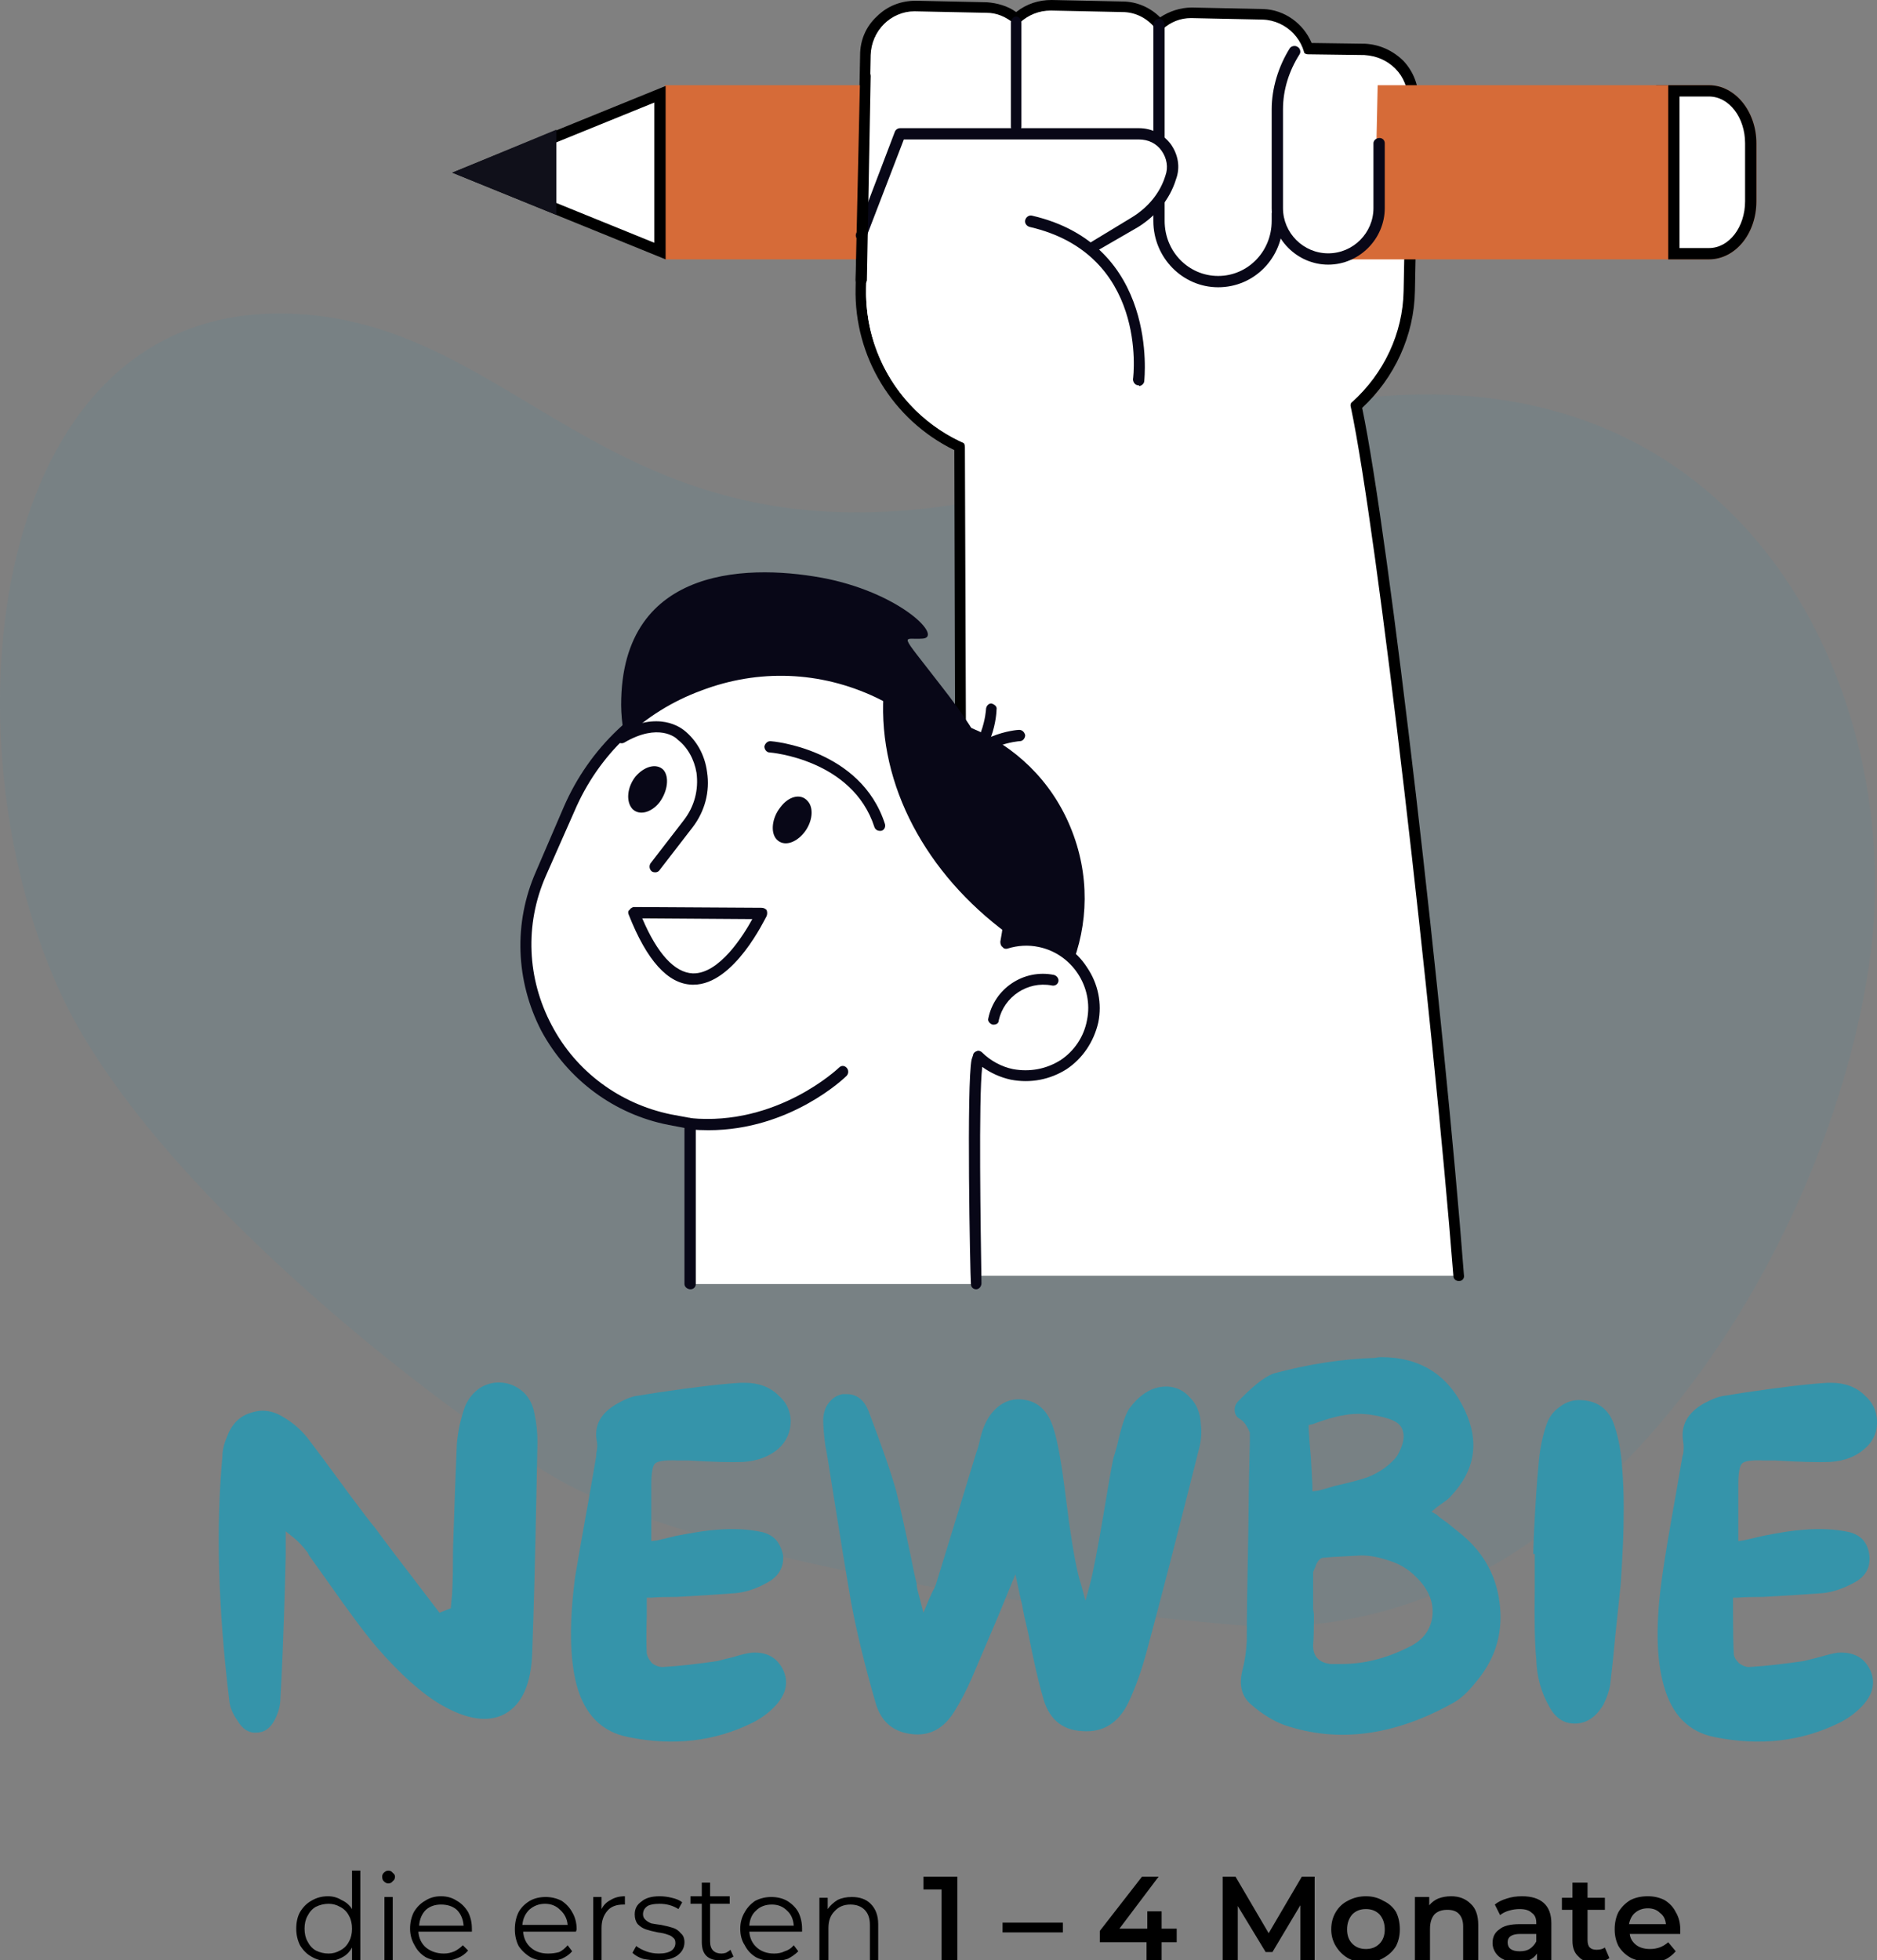 <svg xmlns="http://www.w3.org/2000/svg" viewBox="0 0 249 260" width="249" height="260"><rect x="0" y="0" width="249" height="260" fill="#808080" stroke="none"/><title>newbie-svg</title><defs><clipPath clipPathUnits="userSpaceOnUse" id="cp1"><path d="m29 180h220v51h-220z"></path></clipPath><clipPath clipPathUnits="userSpaceOnUse" id="cp2"><path d="m60 0h173v171h-173z"></path></clipPath></defs><style>		.s0 { opacity: .1;fill: #3594aa } 		.s1 { fill: #3594aa } 		.s2 { fill: #ffffff } 		.s3 { fill: #000000 } 		.s4 { fill: #282d33 } 		.s5 { fill: #d66b38 } 		.s6 { fill: #10101a } 		.s7 { fill: #ff7e64 } 		.s8 { fill: #080717 } 	</style><path id="Layer" class="s0" d="m36.1 41.6c-37.4 0.8-43.6 55.3-28.4 89.4 12.3 27.6 55.2 59.3 67.4 65.8 12.2 6.5 41.4 14.6 88.6 18.7 47.1 4 79.6-50.4 84.5-89.4 4.9-39-22.8-93.5-94.3-66.6-71.5 26.8-80.4-18.7-117.8-17.9z"></path><g id="Clip-Path" clip-path="url(#cp1)"><g id="Layer"><path id="Layer" class="s1" d="m70.9 187.5q0.4 1.8 0.4 3.8l-0.1 4.9q-0.3 15.3-0.6 23-0.2 6.2-3.6 8.1-3.3 1.8-8.5-1.2-3.9-2.3-8.5-7.6-2.3-2.7-6.5-8.7-1.7-2.4-2.5-3.5l-0.2-0.4q-1-1.3-1.9-2l-1-0.8v3.3l-0.1 3.9q-0.3 10-0.6 14.9 0 1.4-0.7 2.8-0.9 1.8-2.5 1.8-1.5 0.1-2.5-1.6-1-1.4-1.1-2.8-2.2-18.2-0.9-32.2 0-1.2 0.6-2.6 0.9-2.5 3.1-3.2 0.9-0.3 1.6-0.3 1.4 0 2.7 0.8 1.9 1.1 3.2 2.7 2 2.6 5.8 7.8 2.3 3.1 3.3 4.3 1.9 2.6 5.6 7.4l2.9 3.8 1.5-0.6 0.1-1.1q0.1-0.9 0.1-1.4 0.1-1.8 0.1-5.5 0.3-9.2 0.5-13.7 0.2-2.6 1.1-5.1 0.7-1.6 2.1-2.5 1.4-0.8 3-0.6 1.5 0.2 2.7 1.3 1.1 1.1 1.4 2.8z"></path><path id="Layer" class="s1" d="m99.7 219.2q3-0.2 4.2 2.3 1.1 2.4-1 4.7-1.3 1.4-3.1 2.3-7.5 3.7-16.4 1.9-5.3-1-6.9-6.9-1.4-5.3-0.2-14.4 0.6-3.6 1.9-10.8 0.6-3.5 0.9-5.2v-0.3q0.2-1 0.1-1.5-0.7-3.3 2.8-5.2 1.6-0.9 2.7-1l2.5-0.4q7.4-1.1 11.1-1.3h0.5q2.8 0 4.5 1.7 1.5 1.3 1.6 3.3 0 2.3-1.7 3.8-1.8 1.5-4.6 1.7-2.4 0.1-7.3-0.2h-1.5q-2.3-0.1-2.9 0.4-0.5 0.5-0.5 2.8v7.5l0.8-0.1q0.8-0.2 2.5-0.6 3.6-0.7 5.3-0.8 3.3-0.3 6.1 0.3 1.2 0.3 1.9 1.1 0.7 0.9 0.9 2.1 0.1 2.4-2.3 3.6-2 1.1-4 1.3-2.5 0.2-7.8 0.5-2.2 0-3.4 0.1h-0.6v2.3q-0.1 3.4 0 5.1 0.1 0.6 0.7 1.3 0.7 0.5 1.4 0.5 3.3-0.2 7.3-0.8 0.7-0.2 2-0.5 1.6-0.5 2.5-0.6z"></path><path id="Layer" class="s1" d="m154.9 183.9q1.8 0.1 3 1.5 1.3 1.3 1.4 3.5 0.2 1.5-0.2 3.1-4.3 17.1-7 27.1-1 3.7-2.4 6.7-2 4.1-6.1 3.8-4.2-0.2-5.3-4.7-0.8-2.7-1.9-8.3-0.6-2.5-0.8-3.7-0.1-0.4-0.3-1.3l-0.6-2.8-2.3 5.6q-2.4 5.6-3.5 8.2-1.1 2.5-2.3 4.4-2.1 3.4-5.6 3-3.7-0.4-4.8-4-2.1-7.2-3.3-13.5-0.9-5.2-2.6-15.9-0.6-3.9-0.8-4.8-0.3-2.2-0.3-3.6 0.1-1.4 0.8-2.2 0.7-0.9 1.8-1.1h0.5q2 0 2.9 2.2 2.7 7.1 3.7 10.7 0.7 2.8 1.9 8.5 0.5 2.6 0.8 3.7 0 0.5 0.2 1.2l0.7 2.7 0.7-1.7q0.2-0.4 0.4-0.9 0.5-0.9 0.6-1.3 2.1-6.8 5.3-17.3 0.2-0.5 0.4-1.3 0.3-1.4 0.6-2.1 0.7-1.8 2-2.8 1.3-1 2.9-0.9 3.3 0.2 4.4 4 0.8 2.5 1.6 9.1 0.3 2.2 0.4 3.1 0.9 6.3 1.6 8.3l0.6 2.2 0.6-2.2q0.6-2.2 1.9-9.9 0.8-4.9 1.2-6.8 0.2-0.6 0.5-1.7 0.9-4 1.7-5 2.2-2.9 5-2.8z"></path><path id="Layer" fill-rule="evenodd" class="s1" d="m199 213.2q0.5 5.6-3.3 10-1.5 1.9-3 2.7-11.7 6.5-22.3 2.9-2.2-0.8-4.4-2.7-1.9-1.6-1.2-4.5 0.5-1.9 0.6-4 0-4.9 0.2-14.6 0.1-8.3 0.2-11.8v-0.2q0-0.6 0-1-0.1-0.3-0.4-0.8-0.3-0.6-0.9-1-0.6-0.3-0.7-1-0.1-0.8 0.5-1.4l0.5-0.5q2.8-2.8 4.4-3.2 6.8-1.8 13.2-2 0.4-0.1 0.8-0.1 7.8 0 11.1 7 3 6.3-1.8 11.4-0.3 0.4-1.2 1-0.4 0.3-0.7 0.5l-0.7 0.6 0.7 0.4q0.4 0.4 1.3 1 1.5 1.2 2.1 1.7 4.5 3.8 5 9.6zm-24.9-16.1v0.7l0.8-0.1q0.8-0.2 2.1-0.6 3.1-0.7 4.5-1.2 2.2-0.9 3.6-2.5l0.3-0.4q1.1-2 0.7-3.2-0.2-0.9-1.3-1.4-1.1-0.5-3.2-0.8-1.8-0.2-3.3 0.1-1.5 0.2-4.2 1.2l-0.5 0.1v0.5q0.1 1.7 0.3 3.8 0.1 2.1 0.2 3.8zm15.9 17.4q0.4-2.9-2.2-5.4-1.5-1.5-3.5-2.1-2-0.7-3.7-0.7-1.8 0.1-3.8 0.2l-1.2 0.1q-0.4 0-0.7 0.4-0.3 0.4-0.4 0.8-0.2 0.4-0.3 0.7 0 1.2 0 3.6v1.3l0.1 0.7v0.7q0 2.2-0.1 3.3-0.1 2.3 2.3 2.6 0.8 0 1.5 0 4.4 0 8.8-2.2 2.8-1.3 3.2-4z"></path><path id="Layer" class="s1" d="m215.2 194.8q0.2 2.4 0.2 5.1 0 2.8-0.1 4.9-0.1 2.2-0.3 5.3-0.3 3-0.5 4.8-0.2 1.7-0.5 5l-0.4 3.6q-0.2 1.2-0.9 2.6-1.5 2.5-3.8 2.5-2.2 0-3.4-2.3-1.6-2.8-1.7-6.2-0.3-3.1-0.2-9.4v-4.6h-0.2q0-0.5 0.1-2.9 0.3-6 0.6-8.9 0.2-2.8 1-5.2 0.5-1.6 1.8-2.5 1.3-1 2.9-0.9 3.4 0.2 4.4 3.5 0.8 2.4 1 5.6z"></path><path id="Layer" class="s1" d="m243.8 219.2q3.1-0.2 4.3 2.3 1.1 2.4-1 4.7-1.3 1.4-3.1 2.3-7.5 3.7-16.5 1.9-5.2-1-6.8-6.9-1.5-5.3-0.2-14.4 0.5-3.6 1.8-10.8 0.6-3.5 0.9-5.2l0.1-0.3q0.1-1 0-1.5-0.6-3.3 2.8-5.2 1.7-0.9 2.8-1l2.5-0.4q7.4-1.1 11.1-1.3h0.4q2.8 0 4.5 1.7 1.5 1.3 1.6 3.3 0.1 2.3-1.7 3.8-1.7 1.5-4.5 1.7-2.5 0.1-7.3-0.2h-1.6q-2.3-0.1-2.8 0.4-0.5 0.5-0.5 2.8v7.5l0.7-0.1q0.9-0.2 2.6-0.6 3.5-0.7 5.3-0.8 3.3-0.3 6.1 0.3 1.2 0.3 1.9 1.1 0.7 0.9 0.8 2.1 0.2 2.4-2.2 3.6-2.1 1.1-4 1.3-2.6 0.2-7.9 0.5-2.2 0-3.4 0.1h-0.6v2.3q0 3.4 0.1 5.1 0 0.6 0.7 1.3 0.7 0.5 1.3 0.5 3.3-0.2 7.3-0.8 0.8-0.2 2-0.5 1.7-0.5 2.5-0.6z"></path></g></g><g id="Clip-Path" clip-path="url(#cp2)"><g id="Layer"><path id="Layer" class="s2" d="m193.5 169.2c-2.8-35.3-10.2-99.5-13.6-115.4 4.2-3.7 6.9-9.1 7.1-15.2l0.5-25.3c0-3.6-2.8-6.6-6.4-6.7l-7.6-0.2c-0.8-2.5-3.2-4.3-6-4.4l-9.4-0.2c-1.6 0-3.2 0.6-4.3 1.6-1.2-1.5-2.9-2.4-4.9-2.5l-9.4-0.2c-1.8 0-3.4 0.7-4.6 1.9-1.1-1-2.5-1.5-4-1.6l-9.5-0.2c-3.5 0-6.5 2.8-6.6 6.4l-0.6 31c-0.2 9.3 5.2 17.4 13.1 21l0.3 110h65.9z"></path><path id="Layer" class="s3" d="m193.5 169.9c-0.4 0-0.7-0.3-0.7-0.7-2.7-34.3-10.1-98.7-13.6-115.2-0.1-0.3 0-0.6 0.2-0.7 4.2-3.8 6.7-9.1 6.8-14.7l0.5-25.4c0.1-1.5-0.5-3-1.6-4.1-1.1-1.1-2.5-1.7-4.1-1.8l-7.5-0.1c-0.3 0-0.6-0.2-0.7-0.5-0.8-2.3-2.9-3.9-5.3-4l-9.4-0.2c-1.4 0-2.8 0.5-3.8 1.4-0.2 0.2-0.4 0.2-0.6 0.2q-0.3 0-0.5-0.3c-1.1-1.3-2.6-2.1-4.3-2.1l-9.4-0.2c-1.6-0.1-3 0.5-4.1 1.6-0.3 0.3-0.7 0.3-1 0-1-0.8-2.2-1.3-3.5-1.3l-9.5-0.2c-1.5 0-3 0.5-4.1 1.6-1.1 1.1-1.7 2.5-1.7 4.1l-0.7 30.9c-0.2 8.8 4.8 16.8 12.7 20.4 0.3 0.1 0.4 0.4 0.4 0.7l0.4 109.9c0 0.4-0.3 0.7-0.8 0.7-0.4 0-0.7-0.3-0.7-0.7l-0.3-109.5c-8.2-4-13.3-12.4-13.1-21.5l0.6-30.9c0-2 0.8-3.8 2.2-5.1 1.4-1.4 3.2-2.1 5.2-2.1l9.4 0.2c1.4 0.1 2.8 0.5 3.9 1.3 1.4-1.1 3-1.6 4.7-1.6l9.4 0.2c1.9 0 3.7 0.8 5 2.1 1.2-0.8 2.7-1.3 4.2-1.3l9.5 0.2c2.8 0.1 5.3 1.9 6.4 4.5l7.1 0.1c1.9 0.1 3.7 0.9 5.1 2.3 1.3 1.4 2 3.2 2 5.2l-0.5 25.3c-0.1 5.9-2.7 11.5-7 15.5 3.6 17.2 10.9 81 13.5 115 0.1 0.4-0.2 0.8-0.6 0.8q-0.1 0-0.1 0z"></path><path id="Layer" class="s4" d="m221.2 11.3h-1.5v22.9h1.5z"></path><path id="Layer" class="s5" d="m88.2 11.3h138.5c3.5 0 6.3 3.5 6.3 7.7v7.7c0 4.3-2.8 7.7-6.3 7.7h-138.5z"></path><path id="Layer" class="s2" d="m222.1 33.7v-21.6h4.6c3.1 0 5.6 3.1 5.6 6.9v7.7c0 3.8-2.5 7-5.6 7z"></path><path id="Layer" fill-rule="evenodd" class="s3" d="m233 19v7.7c0 4.3-2.8 7.7-6.3 7.7h-5.4v-23.1h5.4c3.5 0 6.3 3.5 6.3 7.7zm-10.2-6.2v20.1h3.9c2.7 0 4.8-2.8 4.8-6.2v-7.7c0-3.4-2.1-6.2-4.8-6.2z"></path><path id="Layer" class="s2" d="m62 22.9l25.5-10.4v20.8z"></path><path id="Layer" fill-rule="evenodd" class="s3" d="m88.3 34.4l-28.3-11.5 28.3-11.5zm-1.5-20.8zm0 0l-22.9 9.3 22.9 9.3z"></path><path id="Layer" class="s6" d="m73.8 28.5v-11.3l-13.8 5.7z"></path><path id="Layer" class="s7" d="m148.4 38c-0.4 0-0.7-0.3-0.7-0.7 0-0.4 0.3-0.7 0.7-0.7 2.3 0 4.3-1.3 5.4-3.3 0.1-0.3 0.6-0.5 0.9-0.3 0.4 0.2 0.5 0.6 0.4 1-1.3 2.5-3.9 4-6.7 4z"></path><path id="Layer" class="s2" d="m135.5 60.6c-11.7-0.6-20.9-10.5-20.6-22.4l0.6-30.9c0.1-3.2 2.7-5.8 5.8-5.8l9.6 0.2c1.3 0 2.5 0.5 3.6 1.4l0.4 0.3 0.4-0.4c1.1-1 2.5-1.6 4.1-1.6l9.5 0.2c1.7 0 3.3 0.8 4.4 2.2l0.4 0.5 0.5-0.4c1.1-1 2.4-1.5 3.8-1.5l9.5 0.2c3.2 0.1 5.8 2.8 5.7 6v0.7l9.6 0.1-0.4 18.6c-0.1 3.3-2.2 6.4-6.9 5.9l-0.2 0.9-3.1 22.8c-1.2 0.7-12.5 2.3-36.1 2.5h-0.6v0.5z"></path><path id="Layer" class="s8" d="m151.1 51.1c0 0-0.1 0-0.1 0-0.4 0-0.7-0.4-0.7-0.8 0.1-0.6 1.9-16.6-13.7-20.2-0.4-0.1-0.7-0.5-0.6-0.9 0.1-0.4 0.5-0.7 0.9-0.6 16.9 3.9 14.9 21.7 14.9 21.9 0 0.4-0.4 0.7-0.7 0.7z"></path><path id="Layer" class="s8" d="m145 33.5c-0.3 0-0.5-0.1-0.7-0.3-0.2-0.4-0.1-0.8 0.3-1l5.6-3.4c2.1-1.3 3.7-3.2 4.4-5.5 0.4-1.1 0.2-2.3-0.5-3.3-0.7-1-1.8-1.5-3-1.5h-31.2l-5 13c-0.1 0.3-0.5 0.5-0.9 0.4-0.4-0.2-0.6-0.6-0.4-1l5.1-13.4c0.1-0.3 0.4-0.5 0.7-0.5h31.7c1.7 0 3.2 0.8 4.2 2.1 1 1.4 1.3 3.1 0.7 4.7-0.8 2.6-2.6 4.8-5 6.3l-5.7 3.3q-0.1 0.2-0.3 0.1z"></path><path id="Layer" class="s8" d="m134.8 17.5c-0.4 0-0.7-0.3-0.7-0.7v-13.8c0-0.4 0.3-0.8 0.7-0.8 0.4 0 0.7 0.4 0.7 0.8v13.8c0 0.4-0.3 0.7-0.7 0.7z"></path><path id="Layer" class="s8" d="m153.8 19.1c-0.5 0-0.8-0.3-0.8-0.7v-15.1c0-0.4 0.3-0.8 0.8-0.8 0.4 0 0.7 0.4 0.7 0.8v15.1c0 0.4-0.3 0.7-0.7 0.7z"></path><path id="Layer" class="s8" d="m176.2 35.1c-4.1 0-7.5-3.4-7.5-7.5v-13.1c0-2.8 0.9-5.7 2.4-8.1 0.2-0.3 0.7-0.4 1-0.2 0.4 0.2 0.5 0.7 0.3 1-1.4 2.2-2.2 4.7-2.2 7.3v13.1c0 3.3 2.7 6 6 6 3.3 0 6-2.7 6-6v-8.6c0-0.4 0.4-0.7 0.8-0.7 0.4 0 0.7 0.3 0.7 0.7v8.6c0 4.1-3.4 7.5-7.5 7.5z"></path><path id="Layer" class="s8" d="m161.6 38.1c-4.7 0-8.6-3.9-8.6-8.8v-2.6c0-0.4 0.3-0.7 0.8-0.7 0.4 0 0.7 0.3 0.7 0.7v2.6c0 4.1 3.2 7.3 7.1 7.3 3.9 0 7.1-3.2 7.1-7.3v-1c0-0.4 0.4-0.7 0.8-0.7 0.4 0 0.7 0.3 0.7 0.7v1c0 4.9-3.8 8.8-8.6 8.8z"></path><path id="Layer" class="s3" d="m114.2 37.9c-0.4 0-0.7-0.3-0.7-0.8l0.6-27.1c0-0.4 0.3-0.7 0.7-0.7 0.4 0 0.7 0.4 0.7 0.8l-0.5 27.1c-0.1 0.4-0.4 0.7-0.8 0.7z"></path><path id="Layer" class="s8" d="m120.7 128.8c0 0 8.2-12.8 10.6-18.8 2.5-5.9-0.7-11.7-6.5-19.1-5.7-7.4-5.1-6-2.4-6.2 2.7-0.2-2.7-5.8-12.5-7.9-9.8-2-27.5-2.2-27.5 16.7 0.1 18.8 28.1 48.3 38.3 35.3z"></path><path id="Layer" class="s8" d="m113.2 109c6.9-6.9 6.9-18.1 0-25-6.8-6.8-18-6.8-24.9 0-6.9 6.9-6.9 18.1 0 25 6.9 6.8 18.1 6.8 24.9 0z"></path><path id="Layer" class="s8" d="m128.8 141.6c12.5-5.1 18.4-19.4 13.2-31.9-5.1-12.4-19.4-18.3-31.9-13.2-12.5 5.2-18.4 19.5-13.2 31.9 5.1 12.5 19.4 18.4 31.9 13.2z"></path><path id="Layer" class="s2" d="m129.5 170.3c0 0-0.6-26.7 0.2-29.7l0.1-0.5c1.2 1.2 2.7 2 4.5 2.4 4.9 1 9.6-2.1 10.6-7 1-4.9-2.1-9.6-7-10.6-1.5-0.4-3.1-0.3-4.5 0.2 2.6-13.6-4.3-27.3-16.9-33.3-15.6-7.3-34.2-0.3-41 15.5l-3.8 8.6c-6 13.9 2.4 29.7 17.2 32.6l2.7 0.5v21.3z"></path><path id="Layer" class="s8" d="m91.6 171c-0.4 0-0.8-0.3-0.8-0.7v-20.7l-2.1-0.4c-7.2-1.4-13.4-6-16.9-12.5-3.4-6.6-3.7-14.3-0.7-21.1l3.7-8.6c3.4-7.8 9.7-13.8 17.7-16.8 7.9-3 16.6-2.7 24.3 1 12.5 5.9 19.6 19.3 17.6 32.9 1.2-0.2 2.4-0.2 3.7 0 2.5 0.6 4.7 2 6.1 4.2 1.5 2.2 2 4.8 1.5 7.3-0.6 2.6-2.1 4.8-4.2 6.2-2.2 1.4-4.8 1.9-7.4 1.4-1.4-0.3-2.7-0.9-3.8-1.7-0.5 4.2-0.2 21.8-0.1 28.7 0 0.4-0.3 0.8-0.7 0.8-0.4 0-0.7-0.3-0.7-0.7-0.1-1.1-0.6-26.8 0.1-29.8l0.2-0.6c0-0.2 0.2-0.4 0.5-0.5 0.2-0.1 0.5 0 0.7 0.2 1.1 1.1 2.6 1.9 4.1 2.2 2.2 0.4 4.4 0 6.3-1.2 1.8-1.2 3.1-3.1 3.5-5.3 0.9-4.4-2-8.8-6.4-9.7-1.4-0.3-2.8-0.2-4.1 0.2-0.3 0.1-0.6 0-0.7-0.2-0.2-0.1-0.3-0.4-0.3-0.7 2.6-13.3-4.3-26.6-16.5-32.4-7.4-3.5-15.6-3.8-23.2-0.9-7.6 2.8-13.6 8.5-16.8 16l-3.8 8.6c-2.8 6.4-2.5 13.6 0.8 19.8 3.2 6.1 9 10.4 15.8 11.8l2.7 0.5c0.4 0.1 0.6 0.4 0.6 0.7v21.3c0 0.4-0.3 0.7-0.7 0.7z"></path><path id="Layer" class="s8" d="m131.8 135.9q0 0-0.1 0c-0.4-0.1-0.7-0.5-0.6-0.8 0.8-4 4.7-6.6 8.7-5.8 0.4 0.1 0.7 0.5 0.6 0.9-0.1 0.4-0.5 0.6-0.9 0.5-3.2-0.6-6.3 1.5-7 4.6 0 0.4-0.3 0.6-0.7 0.6z"></path><path id="Layer" class="s8" d="m86.9 115.7q-0.2 0-0.4-0.1c-0.4-0.3-0.4-0.8-0.2-1.1l4.4-5.7c1.4-1.8 2-4 1.7-6.3-0.3-1.8-1.2-3.4-2.5-4.4q0 0-0.1-0.1c-0.1-0.1-2.4-2.2-7 0.5-0.4 0.2-0.8 0-1-0.3-0.2-0.4-0.1-0.8 0.2-1 5.4-3.1 8.4-0.6 8.8-0.3 1.6 1.3 2.7 3.2 3 5.5 0.4 2.6-0.3 5.2-1.9 7.3l-4.4 5.7q-0.2 0.3-0.6 0.3z"></path><path id="Layer" class="s8" d="m106.7 110.4c-1.2 1.5-2.8 1.9-3.7 0.9-0.8-0.9-0.6-2.8 0.5-4.2 1.1-1.5 2.7-1.9 3.6-0.9 0.9 0.9 0.7 2.8-0.4 4.2z"></path><path id="Layer" class="s8" d="m87.5 106.4c-1.1 1.4-2.7 1.8-3.6 0.9-0.9-1-0.7-2.9 0.4-4.3 1.2-1.4 2.8-1.8 3.7-0.9 0.8 0.9 0.6 2.8-0.5 4.3z"></path><path id="Layer" class="s2" d="m84.1 121.1h16.9c0 0-9.1 19.7-16.9 0z"></path><path id="Layer" fill-rule="evenodd" class="s8" d="m92 130.6q-0.1 0-0.2 0c-3.2-0.1-6-3.2-8.4-9.3-0.1-0.2-0.1-0.5 0.1-0.6 0.1-0.2 0.4-0.4 0.6-0.4l16.9 0.1c0.3 0 0.5 0.1 0.7 0.3 0.1 0.3 0.1 0.5 0 0.8-0.2 0.3-4.3 9.1-9.7 9.1zm-6.8-8.8c2 4.7 4.3 7.2 6.7 7.3 3.5 0.1 6.7-5 7.9-7.2z"></path><path id="Layer" class="s8" d="m133.6 123.8c1.9-12.9-4.6-25.7-16.4-31.6-0.7 12 5.7 23.7 16.4 31.6z"></path><path id="Layer" class="s8" d="m116.7 110.2c-0.3 0-0.6-0.2-0.7-0.5-2.9-9-13.8-9.9-13.9-9.9-0.4 0-0.7-0.4-0.7-0.8 0.1-0.4 0.4-0.7 0.8-0.7 0.2 0 12 1 15.2 11 0.1 0.4-0.1 0.8-0.5 0.9q-0.1 0-0.2 0z"></path><path id="Layer" class="s8" d="m127.2 103.5q-0.1 0-0.3-0.1c-0.3-0.2-0.5-0.6-0.4-1 2.2-5.1 8.4-5.6 8.7-5.6 0.4 0 0.7 0.3 0.8 0.7 0 0.4-0.3 0.8-0.7 0.8-0.1 0-5.6 0.4-7.4 4.7-0.1 0.3-0.4 0.5-0.7 0.5z"></path><path id="Layer" class="s8" d="m126.6 103c-0.2 0-0.5-0.2-0.6-0.4-0.2-0.4 0-0.8 0.3-1 4.2-2 4.5-7.5 4.5-7.5 0-0.4 0.3-0.8 0.7-0.8 0.4 0.1 0.8 0.4 0.7 0.8 0 0.3-0.2 6.5-5.3 8.8q-0.1 0.1-0.3 0.1z"></path><path id="Layer" class="s8" d="m94 149.9q-1.2 0-2.5-0.1c-0.4-0.1-0.7-0.4-0.7-0.8 0.1-0.4 0.4-0.8 0.8-0.7 11.5 1.1 19.6-6.6 19.7-6.7 0.3-0.3 0.7-0.3 1 0 0.3 0.3 0.3 0.8 0 1.1-0.3 0.3-7.5 7.2-18.3 7.2z"></path></g></g><path id="Layer" fill-rule="evenodd" class="s3" d="m47.8 248.1v11.9h-1.1v-1.7q-0.5 0.9-1.3 1.3-0.9 0.5-1.9 0.5-1.2 0-2.2-0.6-0.9-0.5-1.5-1.5-0.5-1-0.5-2.2 0-1.3 0.5-2.2 0.6-1 1.5-1.5 1-0.6 2.2-0.6 1 0 1.8 0.5 0.9 0.4 1.4 1.2v-5.1zm-4.2 11q0.8 0 1.5-0.4 0.8-0.4 1.2-1.2 0.4-0.7 0.4-1.7 0-1-0.4-1.7-0.4-0.8-1.2-1.2-0.7-0.4-1.5-0.4-0.9 0-1.7 0.4-0.7 0.4-1.1 1.2-0.4 0.7-0.4 1.7 0 1 0.4 1.7 0.4 0.8 1.1 1.2 0.8 0.4 1.7 0.4zm7.4-7.5h1.1v8.4h-1.1zm0.5-1.8q-0.3 0-0.6-0.3-0.2-0.2-0.2-0.6 0-0.3 0.2-0.5 0.3-0.3 0.6-0.3 0.4 0 0.6 0.3 0.3 0.2 0.3 0.5 0 0.4-0.3 0.6-0.2 0.3-0.6 0.3zm11.1 6.4h-7.1q0.1 1.3 1 2.1 1 0.8 2.4 0.8 0.7 0 1.4-0.3 0.6-0.3 1.1-0.8l0.7 0.7q-0.6 0.7-1.4 1-0.9 0.4-1.9 0.4-1.3 0-2.3-0.5-1-0.6-1.5-1.6-0.6-1-0.6-2.2 0-1.2 0.5-2.2 0.6-1 1.5-1.5 0.9-0.6 2.1-0.6 1.2 0 2.1 0.6 0.9 0.5 1.5 1.5 0.5 1 0.5 2.2zm-4.1-3.6q-1.2 0-2 0.7-0.8 0.8-0.9 2.1h5.9q-0.1-1.3-0.9-2.1-0.8-0.7-2.1-0.7zm17.9 3.6h-7q0.1 1.3 1 2.1 0.9 0.8 2.3 0.8 0.8 0 1.5-0.2 0.6-0.3 1.1-0.9l0.6 0.8q-0.5 0.6-1.4 1-0.8 0.3-1.8 0.3-1.3 0-2.3-0.5-1-0.6-1.6-1.5-0.5-1-0.5-2.2 0-1.3 0.5-2.3 0.5-0.9 1.5-1.5 0.9-0.5 2.1-0.5 1.1 0 2.1 0.5 0.9 0.6 1.4 1.5 0.6 1 0.6 2.3zm-4.1-3.7q-1.2 0-2.1 0.8-0.8 0.8-0.9 2h6q-0.1-1.2-1-2-0.8-0.8-2-0.8zm7.5 0.7q0.4-0.8 1.2-1.2 0.8-0.5 1.9-0.5v1.1h-0.2q-1.4 0-2.1 0.8-0.8 0.9-0.8 2.3v4.3h-1.1v-8.4h1.1zm7.5 6.8q-1 0-2-0.2-0.9-0.3-1.4-0.8l0.5-0.9q0.5 0.4 1.3 0.7 0.8 0.3 1.7 0.3 1.1 0 1.7-0.4 0.5-0.4 0.5-1 0-0.5-0.3-0.7-0.3-0.3-0.7-0.4-0.5-0.2-1.3-0.3-1-0.2-1.6-0.4-0.6-0.2-1.1-0.7-0.4-0.5-0.4-1.3 0-1.1 0.9-1.7 0.8-0.7 2.4-0.7 0.8 0 1.6 0.2 0.9 0.2 1.4 0.6l-0.5 0.9q-1.1-0.7-2.5-0.7-1.1 0-1.6 0.3-0.6 0.4-0.6 1.1 0 0.4 0.3 0.7 0.3 0.3 0.8 0.5 0.5 0.1 1.3 0.2 1 0.2 1.6 0.4 0.6 0.2 1 0.7 0.5 0.4 0.5 1.2 0 1.1-1 1.8-0.9 0.6-2.5 0.6zm10-0.5q-0.3 0.2-0.8 0.4-0.5 0.1-1 0.1-1.2 0-1.8-0.6-0.6-0.6-0.6-1.8v-5.1h-1.5v-1h1.5v-1.8h1.1v1.8h2.6v1h-2.6v5q0 0.8 0.4 1.2 0.4 0.4 1.1 0.4 0.3 0 0.6-0.1 0.4-0.2 0.6-0.4zm9.1-3.3h-7q0.1 1.3 1 2.1 0.9 0.8 2.3 0.8 0.8 0 1.4-0.3 0.7-0.2 1.2-0.8l0.6 0.8q-0.6 0.6-1.4 1-0.9 0.3-1.9 0.3-1.3 0-2.3-0.5-1-0.6-1.5-1.6-0.6-0.9-0.6-2.2 0-1.2 0.6-2.2 0.5-0.9 1.4-1.5 1-0.5 2.1-0.5 1.2 0 2.1 0.5 1 0.6 1.5 1.5 0.5 1 0.5 2.2zm-4-3.6q-1.3 0-2.1 0.8-0.8 0.7-0.9 2h5.9q-0.1-1.3-0.9-2-0.8-0.8-2-0.8zm10.6-1q1.6 0 2.5 0.9 1 1 1 2.7v4.9h-1.1v-4.8q0-1.3-0.7-2-0.7-0.7-1.9-0.7-1.3 0-2.1 0.9-0.8 0.8-0.8 2.2v4.4h-1.2v-8.4h1.1v1.5q0.5-0.7 1.3-1.2 0.8-0.4 1.9-0.4zm14-2.7v11.2h-2.1v-9.5h-2.4v-1.7zm6 6.1h8v1.3h-8zm23.1 2.6h-2v2.5h-2v-2.5h-6.2v-1.5l5.6-7.2h2.2l-5.2 6.9h3.7v-2.3h1.9v2.3h2zm16.4 2.5v-7.4l-3.7 6.2h-0.9l-3.7-6.1v7.3h-2v-11.2h1.7l4.4 7.5 4.4-7.5h1.7v11.2zm8.7 0.2q-1.3 0-2.4-0.6-1-0.6-1.6-1.6-0.6-1-0.6-2.2 0-1.3 0.6-2.3 0.6-1 1.6-1.5 1.1-0.6 2.4-0.6 1.3 0 2.3 0.6 1.1 0.5 1.7 1.5 0.5 1 0.5 2.3 0 1.2-0.5 2.2-0.6 1-1.7 1.6-1 0.6-2.3 0.6zm0-1.8q1.1 0 1.8-0.7 0.7-0.7 0.7-1.9 0-1.2-0.7-2-0.7-0.7-1.8-0.7-1.1 0-1.8 0.7-0.7 0.8-0.7 2 0 1.2 0.7 1.9 0.7 0.7 1.8 0.7zm11.3-7q1.6 0 2.6 1 1 0.9 1 2.8v4.8h-2v-4.6q0-1.1-0.6-1.7-0.5-0.5-1.5-0.5-1.1 0-1.7 0.6-0.6 0.7-0.6 1.9v4.3h-2v-8.5h1.9v1.1q0.5-0.6 1.2-0.9 0.8-0.3 1.7-0.3zm9.4 0q1.9 0 2.9 0.9 1 0.9 1 2.7v5h-1.9v-1q-0.4 0.6-1.1 0.9-0.7 0.3-1.6 0.3-1 0-1.7-0.4-0.7-0.3-1.1-0.9-0.4-0.6-0.4-1.3 0-1.2 0.9-1.8 0.8-0.7 2.7-0.7h2.2v-0.2q0-0.9-0.6-1.3-0.5-0.5-1.6-0.5-0.7 0-1.4 0.2-0.7 0.2-1.2 0.6l-0.7-1.4q0.6-0.5 1.6-0.8 0.9-0.3 2-0.3zm-0.3 7.3q0.8 0 1.3-0.3 0.6-0.4 0.9-1v-1h-2.1q-1.7 0-1.7 1.1 0 0.6 0.4 0.9 0.4 0.3 1.2 0.3zm11.9 0.9q-0.4 0.3-0.9 0.4-0.5 0.2-1.1 0.2-1.4 0-2.1-0.8-0.8-0.7-0.8-2.1v-4.1h-1.4v-1.6h1.4v-2h2v2h2.3v1.6h-2.3v4q0 0.7 0.3 1 0.3 0.3 0.9 0.3 0.7 0 1.1-0.3zm9.4-3.8q0 0.2 0 0.6h-6.7q0.1 0.9 0.9 1.5 0.7 0.5 1.8 0.5 1.4 0 2.4-0.9l1 1.2q-0.6 0.7-1.4 1.1-0.9 0.3-2 0.3-1.4 0-2.5-0.5-1.1-0.6-1.7-1.6-0.5-1-0.5-2.2 0-1.3 0.5-2.3 0.6-1 1.6-1.6 1-0.5 2.3-0.5 1.2 0 2.2 0.5 1 0.6 1.5 1.6 0.6 1 0.6 2.3zm-4.3-2.8q-1 0-1.7 0.6-0.6 0.5-0.8 1.5h4.9q-0.1-1-0.8-1.5-0.6-0.6-1.6-0.6z"></path></svg>